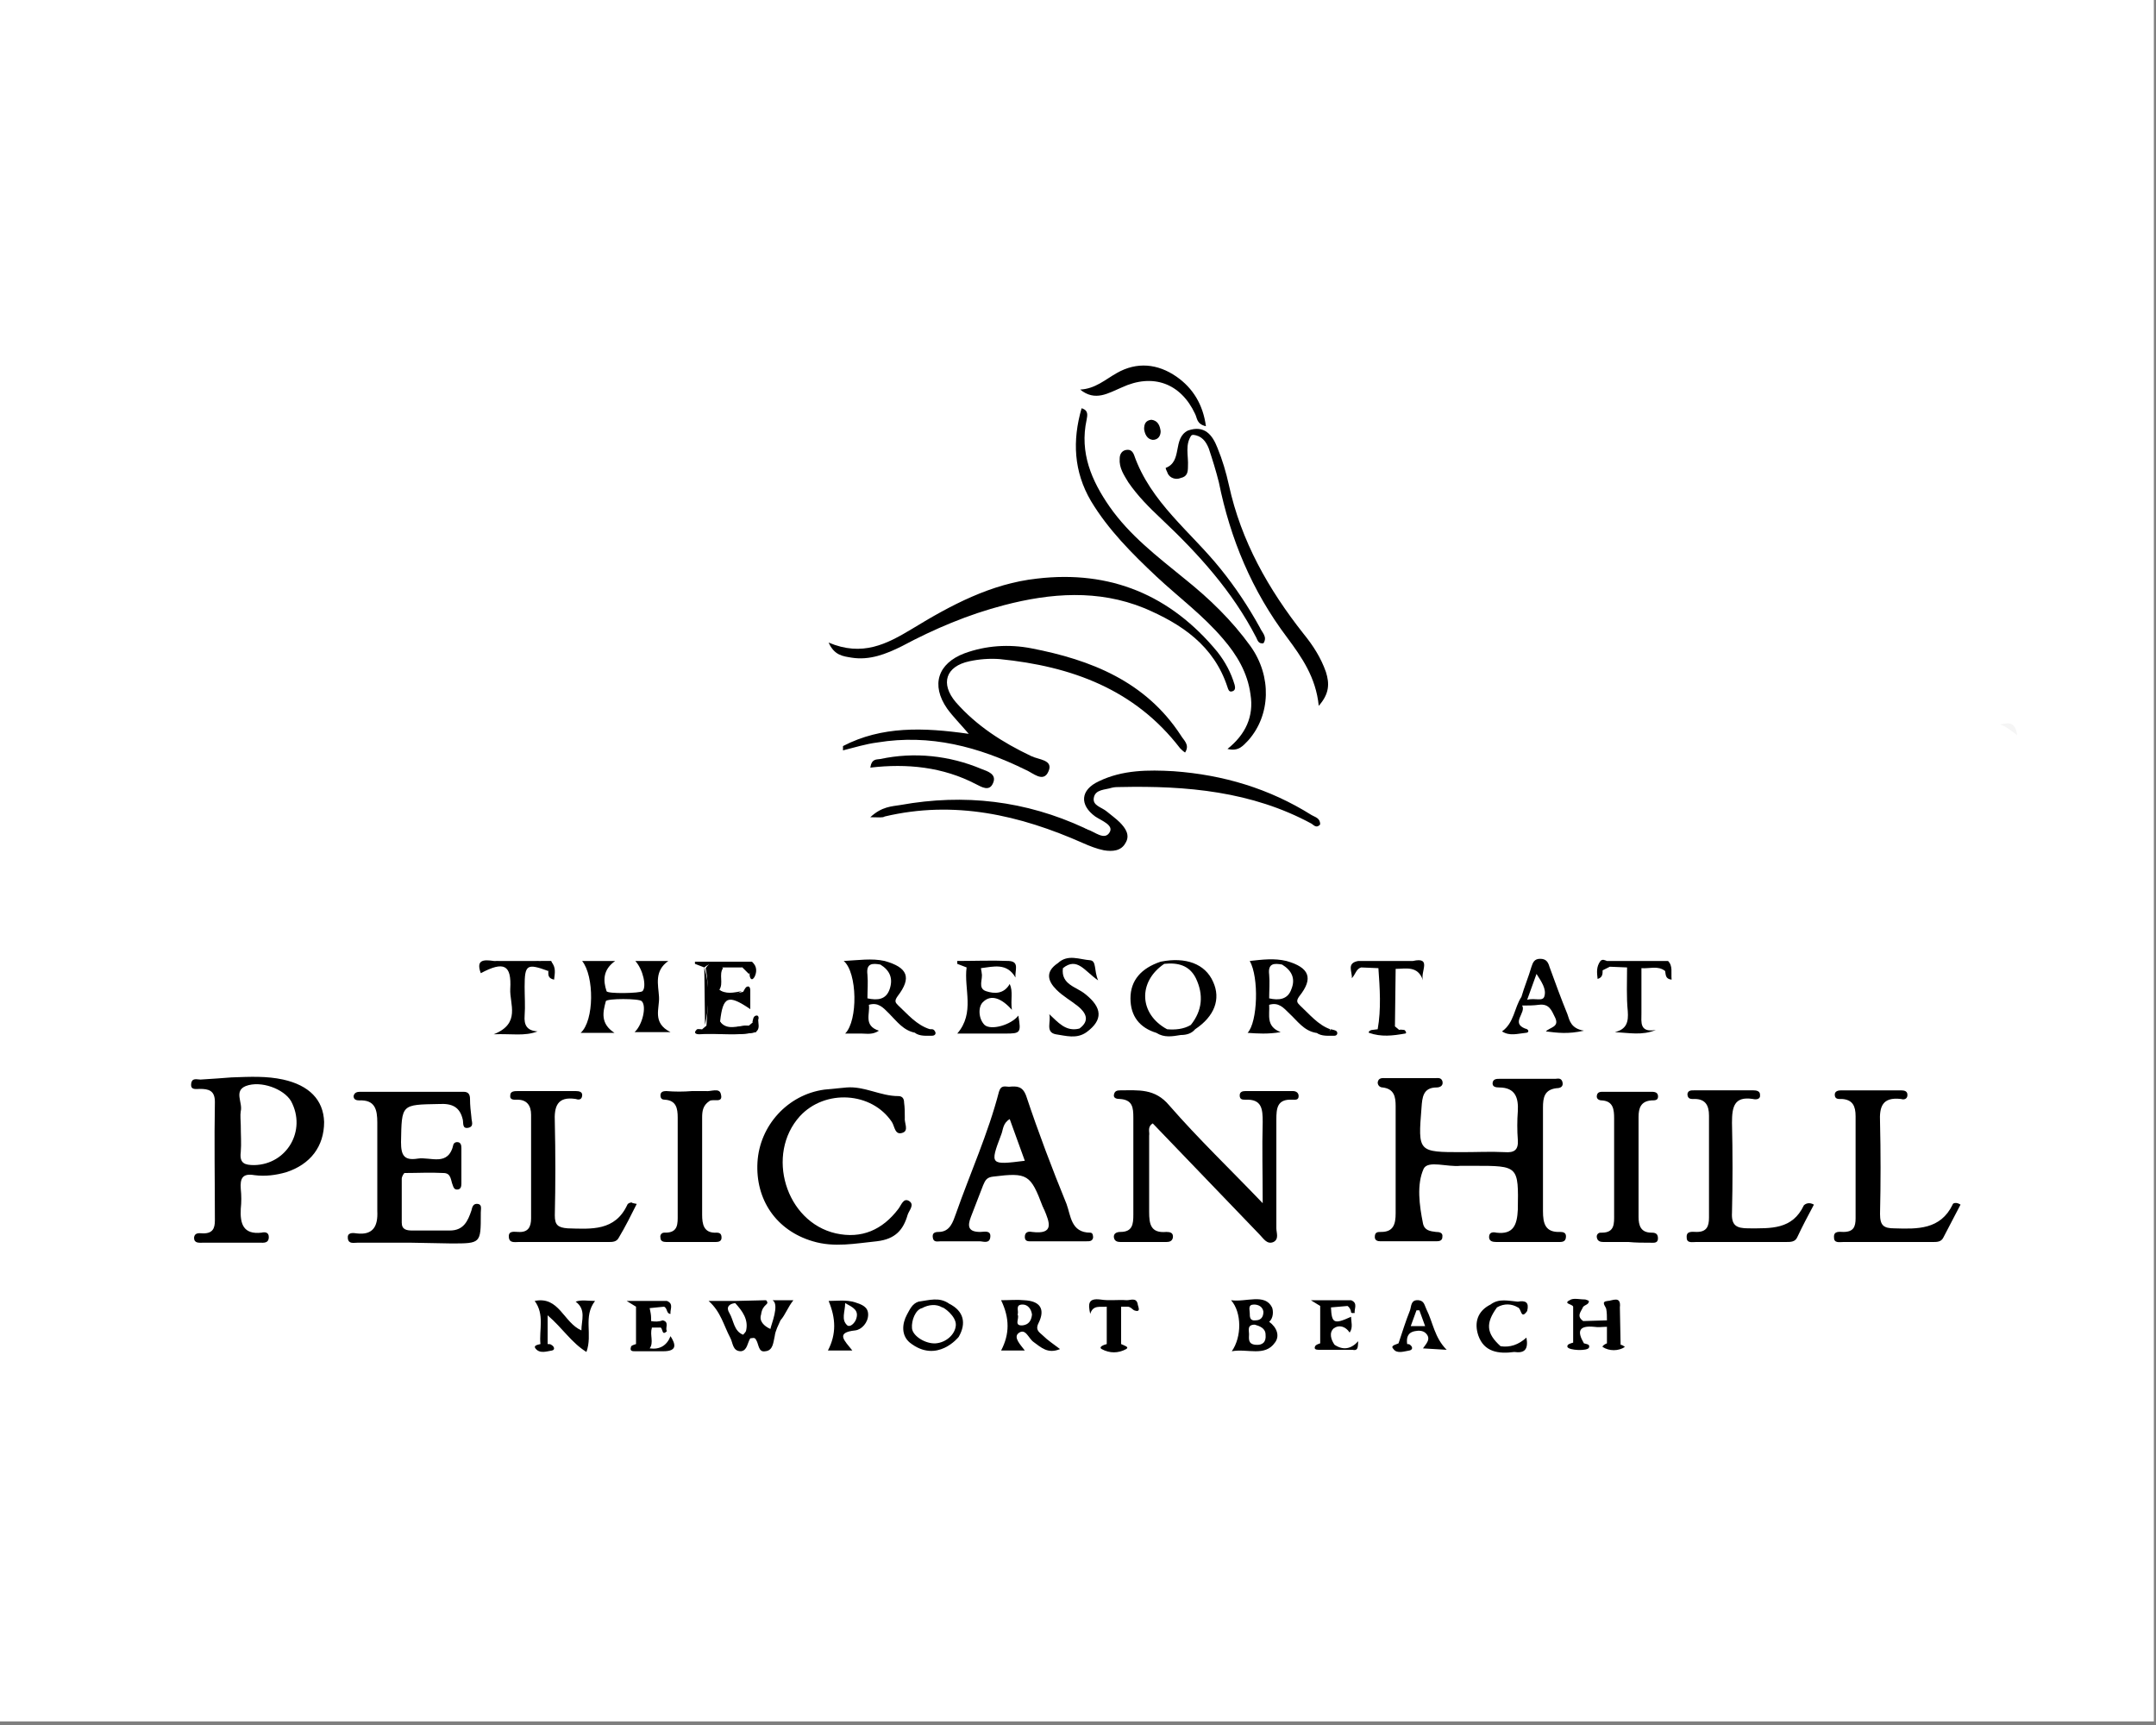 <?xml version="1.0" encoding="UTF-8"?> <svg xmlns="http://www.w3.org/2000/svg" xmlns:xlink="http://www.w3.org/1999/xlink" version="1.1" id="Layer_1" x="0px" y="0px" viewBox="0 0 300 240" style="enable-background:new 0 0 300 240;" xml:space="preserve"><rect x="0" y="0" width="300" height="240" fill="#808080" stroke="none"/> <style type="text/css"> .st0{fill:#FFFFFF;} .st1{fill:#F5F5F5;} </style> <rect x="-0.3" y="-0.5" class="st0" width="300" height="240"></rect> <path class="st1" d="M280.7,102.3c-0.8-0.6-1.5-1.2-2.4-1.5C279.9,100.4,280.4,100.7,280.7,102.3z"></path> <g id="Layer_2_00000127006536453112474800000016249424054020511138_"> <g id="Layer_1-2"> <path d="M204.4,162.2c-0.4,0-0.8,0-1.2,0c-1.8,0.2-4.5-0.8-5.1,0.4c-1,2.2-0.6,5.1-0.1,7.6c0.2,1,1,1.1,1.8,1.2 c0.5,0,1,0.1,0.9,0.7c0,0.5-0.4,0.6-0.8,0.6c-2.6,0-5.2,0-7.8,0c-0.4,0-0.8-0.1-0.8-0.6c0-0.7,0.4-0.7,0.9-0.7c1.7,0,2-1.1,2-2.6 c0-5,0-9.9,0-14.9c0-1.3-0.2-2.4-1.8-2.6c-0.4,0-0.7-0.3-0.7-0.7c0,0,0,0,0,0c0.1-0.7,0.7-0.6,1.1-0.6c2.3,0,4.6,0,6.9,0 c0.4,0,0.8-0.1,1,0.4c0.2,0.7-0.4,0.9-0.8,0.9c-1.9,0-2,1.4-2.1,2.8c-0.5,6.2-0.5,6.2,5.7,6.2c2,0,3.9-0.1,5.9,0 c1.3,0.1,1.9-0.3,1.8-1.7c-0.1-1.3-0.1-2.7,0-4c0.1-1.8-0.3-3.3-2.6-3.3c-0.5,0-1-0.1-0.9-0.7c0.1-0.5,0.6-0.5,0.9-0.5 c2.6,0,5.2,0,7.8,0c0.3,0,0.8-0.2,1,0.4c0.2,0.7-0.3,0.9-0.8,0.9c-1.7,0.2-1.9,1.3-1.9,2.7c0,4.8,0,9.6,0,14.4 c0,1.7,0.3,3,2.4,2.9c0.4,0,0.8,0.1,0.8,0.6c0,0.7-0.4,0.8-0.9,0.8c-2.9,0-5.8,0-8.8,0c-0.5,0-1-0.1-1-0.7c0-0.7,0.6-0.7,1-0.6 c2.4,0.3,2.9-1.1,3-3.2c0.1-6.1,0.1-6.1-6.1-6.1L204.4,162.2z"></path> <path d="M175.7,167.4c0-4.2-0.1-7.7,0-11.3c0-1.8-0.1-3.2-2.4-3.1c-0.4,0-0.8,0-0.8-0.6c0-0.5,0.4-0.6,0.8-0.6c2.2,0,4.4,0,6.6,0 c0.4,0,0.8,0.2,0.8,0.7c0,0.6-0.5,0.5-0.9,0.5c-2.1-0.1-2.2,1.2-2.2,2.8c0,5,0,10.1,0,15.1c0,0.6,0.4,1.5-0.4,1.9 c-0.9,0.4-1.4-0.5-1.9-1c-5-5.2-9.9-10.3-14.9-15.5c-0.8,0.5-0.4,1.2-0.5,1.7c0,3.5,0,7.1,0,10.6c0,1.7,0.2,3,2.4,2.8 c0.5,0,1,0.1,0.9,0.8c-0.1,0.5-0.5,0.6-0.9,0.6c-2.1,0-4.3,0-6.4,0c-0.4,0-0.8-0.1-0.9-0.6c-0.1-0.6,0.4-0.8,0.9-0.8 c1.7,0,1.8-1.1,1.8-2.4c0-4.5,0-9,0-13.5c0-1.4-0.1-2.5-1.9-2.6c-0.4,0-0.9-0.1-0.8-0.6c0.1-0.5,0.4-0.6,0.9-0.6 c2.5,0,4.8-0.3,6.8,2.1C166.8,158.5,171.2,162.7,175.7,167.4z"></path> <path d="M57.3,172.9c-2.5,0-5,0-7.6,0c-0.5,0-1.2,0.2-1.3-0.6c-0.1-0.8,0.6-0.8,1.2-0.7c2.4,0.3,3-1.1,2.9-3.1c0-4.1,0-8.2,0-12.3 c0-1.8-0.3-3.2-2.5-3.1c-0.4,0-0.8-0.1-0.8-0.6c0.1-0.5,0.5-0.6,0.9-0.6c4.8,0,9.6,0,14.4,0c0.7,0,0.9,0.4,0.9,1 c0,0.9,0.1,1.7,0.2,2.6c0,0.5,0.4,1.2-0.4,1.4c-0.9,0.2-0.7-0.6-0.8-1.1c-0.4-1.8-1.5-2.3-3.3-2.2c-5.3,0.1-5.2,0-5.3,5.3 c0,1.8,0.4,2.6,2.3,2.3c1.8-0.3,4.3,1.2,5-2c0.1-0.2,0.3-0.3,0.5-0.3c0.5,0,0.6,0.4,0.6,0.8c0,1.7,0,3.3,0,5 c0,0.4-0.1,0.8-0.6,0.8c-0.4,0-0.5-0.3-0.6-0.6c-0.3-0.7-0.2-1.7-1.3-1.7c-1.8-0.1-3.6,0-5.4,0c-0.1,0-0.4,0.5-0.4,0.8 c0,2,0,4.1,0,6.1c0,1,0.7,1.1,1.5,1.1c1.7,0,3.5,0,5.2,0c1.9,0,2.5-1.3,3-2.8c0.1-0.4,0.2-1,0.9-0.9c0.6,0.1,0.4,0.7,0.4,1.2 c0,0.1,0,0.2,0,0.2c0,4.1,0,4.1-4.1,4.1L57.3,172.9z"></path> <path d="M117.3,103.8c5.4-2.8,11.2-2.6,17.5-1.7c-1.2-1.4-2.2-2.4-3-3.5c-2.3-3.3-1.3-6.3,2.4-7.7c3-1.1,6.2-1.3,9.3-0.7 c8.3,1.6,15.9,4.6,20.8,12.1c0.4,0.7,1.3,1.3,0.6,2.4c-0.3-0.2-0.5-0.4-0.7-0.6c-6.3-8.2-15.1-11.4-25.1-12.4 c-1.4-0.1-2.8,0-4.2,0.3c-3.3,0.7-4.1,3.1-1.9,5.7c2.9,3.3,6.5,5.6,10.5,7.5c1,0.5,3.1,0.5,2.4,2.1c-0.7,1.7-2.2,0.2-3.2-0.2 c-6.5-3.2-13.3-5-20.6-3.8c-1.6,0.2-3.2,0.7-4.8,1.1L117.3,103.8z"></path> <path d="M121.1,113.7c1.6-1.5,3-1.5,4.2-1.7c8.9-1.6,17.4-0.6,25.6,3.2c0.1,0.1,0.3,0.1,0.4,0.2c1,0.3,2.4,1.6,3.1,0.4 c0.6-1-1.1-1.6-2-2.2c-2.2-1.6-2.1-3.7,0.5-4.9c3.3-1.6,6.9-1.6,10.4-1.4c6.9,0.5,13.3,2.4,19.2,6.1c0.5,0.3,1.2,0.4,1.2,1.3 c-0.5,0.6-0.9,0.1-1.2-0.1c-8.3-4.5-17.4-5.3-26.6-5.1c-0.4,0-0.8,0-1.2,0.1c-0.9,0.3-2.3,0.2-2.5,1.4c-0.2,1.1,1.1,1.3,1.8,1.9 c0.6,0.5,1.3,1,1.8,1.5c0.8,0.8,1.5,1.8,0.8,2.9c-0.6,1.1-1.8,1.2-3,1c-1-0.2-2-0.6-2.9-1c-8.8-3.9-17.9-6-27.6-3.7 C122.8,113.8,122.3,113.7,121.1,113.7z"></path> <path d="M117.8,151.3c2.5-0.2,4.7,1.2,7.2,1.2c0.6,0,0.8,0.4,0.8,0.9c0.1,0.7,0.1,1.4,0.1,2.1c-0.1,0.7,0.6,1.8-0.3,2.1 c-1.1,0.4-1.1-0.9-1.5-1.5c-2.8-4.2-9.3-4.6-12.8-0.8c-4.8,5.3-2,14.7,5,16.3c3.6,0.8,6.5-0.5,8.7-3.4c0.4-0.5,0.7-1.6,1.5-1.1 c0.8,0.5,0,1.3-0.2,1.9c-0.6,2.1-1.7,3.4-4.3,3.7c-3,0.3-5.9,0.9-8.9,0c-5.1-1.5-8-5.8-7.7-11c0.3-5.1,4.2-9.4,9.3-10.1 C115.7,151.5,116.8,151.4,117.8,151.3z"></path> <path d="M115.3,89.4c4.7,2,8.1,0.2,11.6-1.9c5.4-3.3,11-6.3,17.4-7c10.2-1.2,18.6,2.3,25.1,10.2c1.1,1.4,1.9,2.9,2.4,4.6 c0.1,0.4,0.1,0.8-0.4,0.9c-0.4,0.1-0.5-0.3-0.6-0.6c-1.9-5.8-6.4-8.8-11.6-11c-6.4-2.6-13-2.1-19.5-0.4c-5,1.3-9.7,3.3-14.2,5.7 c-2.2,1.1-4.5,2-7,1.6C117.3,91.3,116.1,91.2,115.3,89.4z"></path> <path d="M272.8,167.6c-0.8,1.5-1.6,3.1-2.4,4.6c-0.3,0.6-0.9,0.6-1.4,0.6c-4.2,0-8.4,0-12.5,0c-0.5,0-1.3,0.2-1.3-0.6 c-0.1-1,0.8-0.8,1.3-0.8c1.4,0,1.7-0.7,1.7-1.9c0-4.7,0-9.4,0-14.2c0-1.4-0.4-2.3-1.9-2.4c-0.4,0-1,0.1-1-0.6 c0-0.5,0.5-0.6,0.9-0.6c2.8,0,5.5,0,8.3,0c0.5,0,1,0.1,0.9,0.8c-0.1,0.5-0.6,0.5-0.9,0.4c-2.6-0.3-3,1.1-2.9,3.2 c0.1,4.2,0.1,8.5,0,12.8c0,1.6,0.5,2,2,2c3.2,0.1,6.4,0.2,8.1-3.3C271.7,167.4,272.2,167.2,272.8,167.6z"></path> <path d="M252.4,167.6c-0.8,1.5-1.6,3-2.3,4.5c-0.3,0.7-0.9,0.7-1.6,0.7c-4.2,0-8.4,0-12.5,0c-0.5,0-1.3,0.2-1.3-0.6 c-0.1-1,0.8-0.8,1.4-0.8c1.4,0,1.7-0.8,1.7-2c0-4.7,0-9.5,0-14.2c0-1.4-0.5-2.3-2-2.3c-0.4,0-1,0.1-1-0.7c0.1-0.5,0.5-0.5,0.9-0.5 c2.8,0,5.5,0,8.3,0c0.4,0,0.9,0.1,0.9,0.6c0.1,0.7-0.6,0.7-1,0.6c-2.6-0.4-2.9,1.1-2.9,3.3c0.1,4.2,0.1,8.4,0,12.5 c-0.1,1.8,0.6,2.2,2.3,2.2c3.1,0,6.1,0.2,7.7-3.2C251.2,167.5,251.7,167.2,252.4,167.6z"></path> <path d="M88.6,167.5c-0.8,1.6-1.6,3.2-2.5,4.7c-0.3,0.6-0.9,0.6-1.4,0.6c-4.2,0-8.4,0-12.5,0c-0.6,0-1.4,0.2-1.4-0.8 c0-0.8,0.8-0.6,1.3-0.6c1.4,0.1,1.8-0.7,1.8-1.9c0-4.8,0-9.6,0-14.4c0-1.3-0.6-2.1-1.9-2.1c-0.4,0-1.1,0.1-1-0.6 c0-0.6,0.6-0.6,1.1-0.6c2.7,0,5.4,0,8,0c0.5,0,1,0.1,0.9,0.7c-0.1,0.6-0.6,0.5-0.9,0.4c-2.6-0.4-3,1.1-2.9,3.2 c0.1,4.3,0.1,8.7,0,13c0,1.3,0.4,1.7,1.8,1.8c3.3,0.1,6.6,0.4,8.3-3.3c0.1-0.2,0.4-0.3,0.6-0.3C88,167.4,88.1,167.4,88.6,167.5z"></path> <path d="M150.5,56.8c1,0.3,0.8,1,0.7,1.6c-1,4.6,0.7,8.5,3.2,12.1c2.8,4,6.6,6.9,10.4,10c3.5,2.8,6.6,5.8,9.2,9.4 c3,4.2,2.8,9.6-0.3,13.1c-0.7,0.7-1.3,1.6-2.9,1.2c2.5-2,3.7-4.5,3.2-7.6c-0.4-3-1.9-5.5-3.8-7.7c-2.8-3.3-6.2-5.8-9.3-8.7 c-3.4-3.2-6.7-6.5-9.1-10.5C149.4,65.6,149.2,61.3,150.5,56.8z"></path> <path d="M96.3,151.8c0.6,0,1.3,0,1.9,0c0.7,0.1,1.9-0.5,2.1,0.4c0.4,1.4-1.1,0.6-1.6,1c-0.9,0.6-1,1.4-1,2.3c0,4.5,0,9,0,13.5 c0,1.3,0.2,2.6,2,2.5c0.5,0,0.7,0.2,0.7,0.7c0,0.5-0.4,0.6-0.8,0.6c-2.3,0-4.6,0-6.9,0c-0.4,0-0.8-0.1-0.8-0.6 c-0.1-0.4,0.2-0.7,0.5-0.7c0.1,0,0.1,0,0.2,0c1.8,0,1.7-1.3,1.7-2.5c0-4.5,0-9,0-13.5c0-1.3-0.2-2.4-1.8-2.5 c-0.3,0-0.6-0.1-0.6-0.6c0-0.5,0.4-0.6,0.8-0.6C93.9,151.9,95.1,151.9,96.3,151.8L96.3,151.8z"></path> <path d="M226.6,172.8c-1.2,0-2.4,0-3.5,0c-0.4,0-0.8-0.1-0.9-0.6c-0.1-0.4,0.2-0.7,0.5-0.7c0.1,0,0.1,0,0.2,0 c1.8,0,1.7-1.3,1.7-2.5c0-4.5,0-9,0-13.4c0-1.2-0.1-2.4-1.7-2.5c-0.4,0-0.8-0.2-0.7-0.7c0.1-0.5,0.5-0.5,0.9-0.5 c2.2,0,4.4,0,6.6,0c0.4,0,0.9,0,1,0.5c0.1,0.7-0.4,0.7-0.9,0.7c-1.5,0.1-1.8,1.1-1.8,2.3c0,4.6,0,9.3,0,13.9 c0,1.2,0.3,2.2,1.8,2.2c0.5,0,0.9,0.1,0.9,0.8c0,0.7-0.6,0.6-1,0.6C228.7,172.9,227.6,172.9,226.6,172.8L226.6,172.8z"></path> <path d="M165.3,59.9c2.3-0.8,3.4,0.6,4.1,2.4c0.7,1.7,1.2,3.4,1.6,5.2c1.7,7.8,5.5,14.5,10.4,20.7c1.3,1.6,2.4,3.3,3.1,5.3 c0.5,1.6,0.5,3-1,4.7c-0.4-4-2.4-6.8-4.4-9.5c-4.9-6.5-7.9-13.7-9.5-21.6c-0.4-1.6-0.9-3.2-1.4-4.7c-0.4-1-1-1.8-2.2-1.9 C165.4,60.7,165.3,60.4,165.3,59.9z"></path> <path d="M80.8,143.7c1.9-1.7,1.9-7.9,0.2-10h4.6c-1.7,1.2-1.7,2.7-1.2,4.2c0.1,0.4,4.7,0.3,5,0c0.6-0.6,0.1-3-1-4.2h4.6 c-2,1.4-1.4,3.3-1.3,5c0.1,1.6-1,3.6,1.6,4.9h-5c1.1-1,1.7-3.6,1-4.3c-0.3-0.4-4.9-0.4-5,0c-0.4,1.5-0.8,3.1,1.2,4.4L80.8,143.7z"></path> <path d="M175.8,89.5c-0.7,0.1-0.8-0.4-1-0.8c-3.3-6.4-8-11.6-13.2-16.5c-1.7-1.6-3.3-3.2-4.6-5.1c-0.6-1-1.3-2-1.2-3.3 c0-0.6,0.3-1.1,0.9-1.2c0.6-0.1,0.9,0.2,1.1,0.7c2.3,6.6,7.9,10.7,12,15.8c2.1,2.6,3.9,5.3,5.5,8.2 C175.6,88,176.4,88.6,175.8,89.5z"></path> <path d="M150.3,54.2c2.1-0.1,3.5-1.4,5.1-2.3c2.8-1.6,5.7-1.3,8.3,0.5c2.3,1.6,3.7,3.9,4.1,6.9c-1.3-0.3-1.2-1.1-1.5-1.7 c-2-4.3-5.9-5.7-10.2-3.7C154.2,54.7,152.4,55.9,150.3,54.2z"></path> <path d="M121.1,106.8c0.2-1.3,0.9-1.1,1.4-1.2c4.7-1,9.6-0.5,14.1,1.4c0.8,0.3,2.1,0.7,1.6,1.9c-0.5,1.3-1.6,0.6-2.4,0.2 C131.2,106.7,126.2,106.2,121.1,106.8z"></path> <path d="M76.3,135.1c-3-1.1-3.3-0.9-3.3,2.2c0,1.3,0.1,2.7,0,4c-0.1,1.3,0.3,2.1,1.8,2.2c-1.8,0.7-3.6,0.3-6.1,0.4 c3.8-1.5,2.2-4.2,2.3-6.3c0.2-3.4-0.9-3.9-4.1-2.2c-0.7-1.9,0.4-1.9,1.8-1.7c2.2,0.3,4.4,0.3,6.6,0l1.4,0 C76.9,134.3,77.3,134.9,76.3,135.1z"></path> <path d="M104.2,142.7l0.6-0.5c1.1,0.2,0.6,0.8,0.4,1.4l0,0c-2.3,0.5-4.7,0.1-7,0.2c-0.4,0-0.5-0.3-0.5-0.6l0.6-0.5 c0.2-2.7,0.4-5.3-0.1-8l0,0c0.8-1.2,1.6-1.1,2.4,0c-0.6,0.9,0.1,2.1-0.5,3c1,1,2.2,0.5,3.3,0.3c0.2-0.3,0.3-0.6,0.5-0.7 c0.4-0.2,0.5,0.2,0.5,0.5c0,0.8,0,1.7,0,2.6c-3.1-2.1-3.8-1.8-4.2,1.7C101,143.8,102.7,142.6,104.2,142.7z"></path> <path d="M165.3,59.9l0.6,0.5c-1.1,1.4-0.5,3-0.6,4.5c0,0.8-0.1,1.4-1,1.6c-0.7,0.3-1.5,0-1.8-0.6c-0.1-0.3-0.3-0.6-0.3-0.8 C164.6,64.2,163.1,61,165.3,59.9z"></path> <path d="M141.7,141.3c-1,1.3-3.8,2.1-4.7,1.3c-0.9-0.9-0.9-2.6-0.2-3.2c1.1-1.1,2.6-0.5,4,1.1c-0.2-1.5,0.2-2.5-0.3-3.6 c-0.8,1.4-2.1,1.4-3.3,1c-1.2-0.4-0.4-1.7-0.6-2.5c0-0.2-0.1-0.5-0.1-0.7c1.7-0.2,3.6-0.8,4.8,1.3c-0.1-1,0.6-2.2-0.9-2.3 c-2.4-0.1-4.8,0-7.2,0v0.4l1.3,0.5c-0.4,3,1.2,6.3-1.3,9.2c2.3,0,4.5,0,6.7,0C142,143.8,142.1,143.7,141.7,141.3z"></path> <path d="M160.2,58.4c0.9,0.1,1.2,0.8,1.3,1.6c0,0.7-0.4,1.2-1.1,1.2c-0.8-0.1-1.1-0.8-1.2-1.5C159.2,59,159.4,58.5,160.2,58.4z"></path> <path d="M100.4,134.6c-0.8-0.7-1.6-0.7-2.4,0l-1.3-0.5l0-0.3h7.9c0.1,0.1,0.2,0.2,0.1,0.3c0,0.1-0.1,0.2-0.1,0.2 c-0.4,0.4-1,0-1.4,0.3L100.4,134.6z"></path> <path d="M151,138.3c-1.2-1-3.4-1.3-3.1-3.6c2-1.6,3,0.4,4.9,1.7c-0.6-1.4-0.2-2.7-1.1-2.8c-1.5-0.1-3.1-0.9-4.5,0.4 c-1.8,1.2-1.4,2.5-0.2,3.7c0.9,0.9,2,1.5,3,2.3c1.1,0.9,1.7,2,0.2,3.1c-1.9,0.5-3-0.9-4.2-2c0.3,1-0.6,2.5,0.9,2.8 c1.4,0.2,2.9,0.7,4.3-0.3C153.5,141.9,153.4,140.2,151,138.3z"></path> <path d="M97.6,143.2c2.5,0.9,5,0.2,7.5,0.4c-2.6,0.6-5.2,0.1-7.8,0.3c-0.5,0-0.8-0.2-0.4-0.6C97,143.1,97.3,143.2,97.6,143.2z"></path> <path d="M98,134.6c0.8,2.7,0.7,5.3,0.1,8L98,134.6z"></path> <path d="M75.3,133.7c-2.2,0.6-4.5,0.6-6.6,0H75.3z"></path> <path d="M158.3,181.4c-0.2-0.9-1-0.5-1.5-0.5c-1.2-0.1-2.5,0.1-3.7-0.1c-1.7-0.2-1.7,0.6-1.4,2c0.4-1.3,1.4-0.9,2.3-1l0,5.2 c-0.4,0.1-1.2,0.4-0.7,0.7c1.1,0.6,2.3,0.6,3.4,0c0.5-0.3-0.3-0.5-0.7-0.7l0-5.2l0,0h0.9c0.4,0,0.7,0.4,0.9,0.5 C158.9,182.7,158.3,181.7,158.3,181.4z"></path> <path d="M132.1,181.4c-1.4-1-2.8-0.5-4.3-0.3c-0.9,0.3-1.2,1.1-1.6,1.8c-0.7,1.3-0.8,2.9,0.4,3.9c3.8,3,6.8-0.8,6.8-0.8 C134.5,184.1,134.1,182.4,132.1,181.4z M133,184.4c-0.1,1.3-1.4,2.4-2.8,2.5s-3.2-1-3.3-2.1s0.5-2.6,1.4-2.8 c0.9-0.5,2-0.6,2.8-0.1C131.2,181.8,133.1,183.1,133,184.4L133,184.4z"></path> <path d="M104.2,142.7c-1.5,0.2-3.2,1.5-4.2-0.8C101.1,143.6,102.7,142.6,104.2,142.7z"></path> <path d="M196.6,133.7h-6.6l-1,0c-1.7,0.3-0.8,1.5-0.9,2.4c0.5-0.5,0.6-1.3,1.3-1.5l2.4,0.1l0,0c0.2,2.8,0.4,5.7-0.1,8.5l-0.8,0.1 c-0.1,0-0.3,0.1-0.4,0.2c0,0-0.1,0.2,0,0.2c1.7,0.6,3.3,0.4,5,0.1c0.3,0,0.1-0.4-0.1-0.5c-0.2,0-0.5-0.1-0.7,0l-0.6-0.5l0.1-8 c1.4,0,3.1-0.5,3.8,1.6C197.6,135.2,199.3,133.1,196.6,133.7z"></path> <path d="M82.8,181c-1,0-1.9-0.2-2.7,0.1c1.5,1.1,0.8,2.6,0.8,4c-2.5-1.1-3.1-4.8-6.5-4.1c1.4,1.9,0.6,4,0.8,6 c-0.4,0.1-1,0.2-0.7,0.6c0.6,0.8,1.6,0.4,2.3,0.3c0.5-0.1,0.3-0.6-0.1-0.8c-0.1-0.1-0.3-0.1-0.5-0.1v-4c2.1,1.8,3.3,3.8,5.4,5.1 C82.5,185.6,81.1,183.2,82.8,181z"></path> <path d="M76.3,135.1c0.5-0.3,0.3-0.8,0.4-1.3c0.7,0.8,0.5,1.6,0.4,2.5C76.2,136.1,76.3,135.6,76.3,135.1z"></path> <path d="M183.2,143.7c0.6-0.3,1.5,0.2,2-0.5c0.3,0.1,0.6,0.1,0.8,0.3c0.2,0.3,0,0.6-0.3,0.6C184.8,144.1,183.9,144.2,183.2,143.7z "></path> <path d="M127.3,143.7c0.6-0.3,1.5,0.3,2-0.5c0.3,0,0.6-0.1,0.8,0.3c0.2,0.3,0,0.6-0.4,0.6C128.9,144.1,128,144.2,127.3,143.7z"></path> <path d="M104.5,134.1c0-0.1,0-0.2,0.1-0.3c0.8,0.6,0.7,1.5,0.4,2.1c-0.4,0.7-0.7,0.2-0.7-0.4C104.4,135.1,104.1,134.5,104.5,134.1 z"></path> <path d="M103.2,137.9c-1.2,0.7-2.3,0.9-3.3-0.3C101,138.4,102.1,138.1,103.2,137.9z"></path> <path d="M104.5,134.1c0.1,0.5,0.2,1-0.3,1.4l-1-1C103.6,134.1,104.1,134.1,104.5,134.1z"></path> <path d="M105.1,143.6c0-0.5,0.1-1-0.4-1.4c0.1-0.4,0.1-0.8,0.5-0.9c0.4-0.1,0.4,0.4,0.3,0.6C105.5,142.5,105.8,143.2,105.1,143.6z "></path> <path d="M232.1,133.7l-8.5,0c-0.3-0.1-0.6-0.3-0.9,0c-0.6,0.8-0.5,1.6-0.4,2.5c0.7-0.2,0.7-0.7,0.7-1.2l1-0.5l2.4,0.1 c0,2-0.1,4.1,0.1,6.1c0.1,1.4-0.1,2.5-1.8,2.9c2,0.1,3.8,0.5,5.7-0.3c-2.3,0.4-2-1.1-2-2.3c0-2.1,0-4.2,0-6.3 c1.1,0.1,2.3-0.4,3.3,0.4c0.1,0.5,0,1.1,0.9,1.2C232.5,135.3,232.8,134.4,232.1,133.7z"></path> <path d="M225.5,187.1l-0.1-5.2c0.2-1.7-1.1-0.9-1.7-0.9c-1,0.1-0.3,0.7-0.2,1.1c0.1,0.5,0.1,1.1,0.1,1.6l-3.3,0.1 c-1-0.7-0.3-1.3,0-2c0.2-0.2,0.6-0.3,0.7-0.5c0.3-0.4-0.2-0.4-0.4-0.5c-0.7,0-1.5-0.2-2,0c-1.3,0.6,0.2,0.6,0.3,1v5 c-0.3,0.1-0.9,0.2-0.8,0.6c0.2,0.5,2.8,0.6,3,0.1c0.2-0.5-0.4-0.5-0.7-0.6c-1-1.7-0.7-2.5,1.4-2.3c0.6,0.1,1.2,0,1.8,0l0,2.3 c-0.3,0.1-0.7,0.4-0.6,0.5c0.9,0.6,2.2,0.6,3.1,0C226.2,187.5,225.8,187.1,225.5,187.1z"></path> <path d="M211.2,181.9c0.5,0.1,0.4,1.8,1.3,0.5c0.3-1.2-0.2-1.5-1.3-1.3c-1.3-0.1-2.6-0.5-3.8,0.4c-1.8,0.9-2.3,2.5-1.7,4.3 c0.8,2.3,2.8,2.6,5,2.3c1.4,0.2,2-0.3,1.7-2c-1.1,1-2.3,1.4-3.6,1.2c-2-1.8-2.1-3.2-0.5-5.4C209.3,181.3,210.4,181.4,211.2,181.9z "></path> <path d="M45.1,156.1c-0.1-3.1-2.1-5.1-5.7-5.9c-2.3-0.5-4.5-0.4-7.2-0.3c-1.2,0.1-2.7,0.2-4.3,0.3c-0.5,0-1.2-0.3-1.3,0.6 s0.7,0.7,1.2,0.7c1.2,0,2.1,0.2,2.1,1.8c-0.1,5.5,0,11,0,16.5c0,1.1-0.3,1.8-1.6,1.8c-0.5,0-1.2-0.2-1.3,0.6 c0,0.8,0.7,0.7,1.2,0.7c2.7,0,5.4,0,8,0c0.5,0,1.2,0.1,1.2-0.8c0-0.7-0.6-0.7-1-0.6c-2.6,0.3-3-1.3-2.9-3.3c0.1-0.9,0.1-1.9,0-2.8 c-0.1-1.4,0.2-2.2,1.9-1.9c1.5,0.2,3,0,4.4-0.4C43.2,162,45.1,159.5,45.1,156.1z M35.4,162.1c-1.3,0-2.1-0.2-1.9-1.8 c0.1-1.2,0-2.5,0-3.8c0-0.6-0.1-1.3,0-1.9c0.3-1.2-1-2.8,0.7-3.5c2.1-0.8,5.3,0.4,6.3,2.1C42.7,157.3,39.9,162,35.4,162.1z"></path> <path d="M151.7,171.5c-2.7,0-2.7-2.4-3.3-4c-2-4.9-3.9-9.9-5.6-15c-0.5-1.4-1.3-1.4-2.4-1.3c-0.5,0-1.1-0.3-1.4,0.7 c-1.5,5.8-4,11.3-6,17c-0.4,1.1-0.8,2.5-2.4,2.5c-0.6,0-0.9,0.2-0.8,0.8c0.1,0.7,0.7,0.5,1.1,0.5c1.8,0,3.6,0,5.4,0 c0.5,0,1.4,0.4,1.5-0.6s-0.9-0.7-1.4-0.7c-1.7,0-1.8-0.8-1.3-2.1c0.6-1.5,1.1-2.9,1.7-4.4c0.3-0.7,0.5-1.1,1.4-1.2 c4.8-0.6,5.2-0.3,6.9,4.2c0.1,0.1,0.1,0.3,0.2,0.4c0.7,1.7,1.5,3.5-1.7,3.1c-0.5-0.1-1,0-1,0.7c0,0.7,0.6,0.6,1,0.6 c1.2,0,2.4,0,3.6,0c1.3,0,2.7,0,4,0c0.4,0,0.8,0,0.9-0.5C152.1,172,152.1,171.5,151.7,171.5z M139.3,157.9 c0.3-0.7,0.2-1.6,1.2-2.2c0.7,2,1.4,3.8,2.1,5.8C137.8,162.1,137.7,162.1,139.3,157.9L139.3,157.9z"></path> <path d="M218.1,141.1c-0.9-2.2-1.7-4.4-2.5-6.6c-0.2-0.7-0.5-1.1-1.3-1.1c-0.8,0-1,0.5-1.2,1.1c-0.4,1.4-1,2.8-1.4,4.2 c-1,1.5-1,3.6-2.7,4.8c1.1,0.7,2.2,0.3,3.3,0.2c0.5,0,0.5-0.5-0.1-0.6c-2-0.8,0.2-2.2-0.4-3.2c0.8,0,1.6,0,2.3-0.1 c1.5-0.2,1.8,0.8,2.3,1.8c0.6,1.3-0.7,1.3-1.3,1.9c1.6,0.2,3.1,0.4,5.3-0.1C218.6,143.1,218.4,142,218.1,141.1z M214.9,138.6 c-0.2,0.8-1.3,0.2-2.4,0.5l1.3-3.6C214.5,136.6,215.2,137.6,214.9,138.6z"></path> <path d="M145.1,185.8c-0.4-0.4-1.1-0.7-0.6-1.7c1-2,0.2-3.1-2-3.2c-1-0.1-2,0-3.2,0c1.2,2.5,1.2,4.7,0,7h3.3 c-0.6-0.8-1.6-1.8-0.9-2.4c1-0.8,1.4,0.7,2.1,1.2c1.1,0.8,2,1.7,3.7,1C146.6,187,145.8,186.5,145.1,185.8z M142.3,184.4 c-1.3,0.1-0.4-1-0.7-1.5c0.2-0.5-0.4-1.4,0.7-1.4c0.7,0,1.2,0.6,1.3,1.4C143.5,183.8,143.1,184.3,142.3,184.4L142.3,184.4z"></path> <path d="M176.6,183.9c0.6-0.5,0.6-1.5,0.4-2c-1-2-3.6-0.7-5.7-1c1.5,1.7,1.5,5.1,0.1,7.1c2.2-0.4,4.6,0.8,6-1.2 C178.1,185.9,177.7,184.7,176.6,183.9z M174.5,181.5c0.6,0,1.2,0.3,1.3,1c0,0.8-0.4,1.2-1.1,1.2c-0.8,0.1-0.8-0.5-0.8-1 C173.9,182.2,173.6,181.5,174.5,181.5z M174.7,187.1c-1.1-0.1-0.9-0.9-0.9-1.5c0-0.5-0.3-1.3,0.8-1.3c0.7,0.2,1.5,0.5,1.5,1.4 C176.2,186.7,175.7,187.2,174.7,187.1L174.7,187.1z"></path> <path d="M125,139.9c-0.4-0.4-0.6-0.6-0.1-1.3c2-2.6,1.4-4-1.8-4.9c-1.8-0.4-3.7-0.1-5.7,0c1.9,1.6,2,8.3,0.2,10.1 c0.9,0,1.6,0,2.3,0c0.7,0,1.5,0.2,2.4-0.4c-2.2-0.7-1.2-2.4-1.4-3.6c1.3-0.4,2,0.4,2.8,1.2c1.1,1.1,2,2.4,3.7,2.7 c0.7,0,1.6,0.7,2-0.5C127.5,142.6,126.3,141.1,125,139.9z M123.8,137.6c-0.5,1.5-1.7,1.6-3.1,1.3c0-1.1,0.1-2.2,0-3.3 c-0.2-1.6,0.7-1.6,1.8-1.4l0,0h0c0,0,0,0,0,0C123.8,135,124.3,136.1,123.8,137.6L123.8,137.6z"></path> <path d="M180.9,139.9c-0.4-0.4-0.6-0.6-0.1-1.3c2-2.5,1.4-4-1.8-4.9c-1.7-0.4-3.3-0.2-5.1,0c1.3,2.3,1.1,8.5-0.3,10 c1.4,0.1,2.8,0.2,4.6-0.1c-2.1-0.8-1.5-2.4-1.6-3.8c1.3-0.4,2,0.4,2.8,1.2c1.1,1,2,2.4,3.7,2.7c0.7,0,1.6,0.7,2-0.5 C183.4,142.6,182.2,141.1,180.9,139.9z M179.7,137.6c-0.5,1.5-1.8,1.6-3.1,1.3c0-1.1,0.1-2.2,0-3.3c-0.2-1.6,0.7-1.6,1.8-1.4l0,0 l0,0c0,0,0,0,0,0C179.7,135,180.3,136.1,179.7,137.6z"></path> <path d="M168.8,136.6c-1.1-2.5-3.8-3.5-7.3-2.8c-2.7,0.9-4.2,2.6-4.2,5.1c0,2.5,1.3,4.1,3.6,4.8c1.1,0.7,2.2,0.5,3.4,0.3 c0.8,0,1.5-0.2,2-0.8C169,141.4,169.9,139,168.8,136.6z M165.7,142.6c-1,0.6-2.2,0.7-3.3,0.6c-3.9-2.1-4.1-6.6-0.4-9.1 c1.9-0.2,3.5,0.2,4.4,2C167.5,138.4,167.3,140.6,165.7,142.6z"></path> <path d="M119,181.2c-1.3-0.4-2.5-0.2-3.7-0.2c1,2.4,1.1,4.6-0.1,6.9h3.4c-1.1-1.4-2.4-2.5,0.4-2.8c0.9-0.1,1.8-1.1,1.8-2.2 C120.8,181.8,119.9,181.5,119,181.2z M119.1,183.6c-0.2,0.5-0.8,1.1-1.2,0.8c-0.9-0.8-0.3-1.9-0.3-3.1 C118.7,181.9,119.6,182.3,119.1,183.6L119.1,183.6z"></path> <path d="M108.6,183.7c0.7-0.8,1-1.8,1.8-2.8h-2.9c1,0.6-0.2,3.4-0.3,4c-0.9-0.4-1.6-1.1-1.3-2c0.2-1.6,1.3-1.3,0.7-2l-4.2,0.1 h-3.8c1.7,1.5,2.1,3.4,3,5.1c0.4,0.7,0.3,1.9,1.5,1.9c0.9-0.1,0.9-1.2,1.3-1.8c0.3,0,0.6-0.2,0.8,0.2c0.4,0.6,0.3,1.8,1.3,1.6 c1.1-0.1,1.1-1.3,1.3-2.1C107.9,185.1,108.3,184.4,108.6,183.7z M103.8,185.2c-0.1,0.2-0.4,0.5-0.4,0.5c-1.3-0.5-1.3-2-1.9-3 c-0.5-0.8-0.1-1.3,0.8-1.4C103.3,182.4,104.2,183.6,103.8,185.2z"></path> <path d="M93.3,185.9c-0.5,1.3-1.5,1.9-2.9,1.7h0c0.6-0.8,0-1.9,0.3-2.8c0,0,0-0.1,0-0.1h1.1c0.5-0.1,0.2,1.3,1,0.5 c-0.3-0.4,0.4-1.3-0.6-1.5c-0.5,0.2-1.1,0.2-1.6,0.1c0-0.1,0-0.3,0-0.4c0-0.5-0.1-0.9-0.2-1.4l2-0.2c0.5,0.2,0.3,1,0.9,1 c-0.1-0.6,0.5-1.4-0.5-1.8h-5.6l1.3,0.8c0,1.7,0,3.5,0,5.2c-0.3,0.1-0.7,0.2-0.7,0.4c-0.2,0.6,0.2,0.6,0.6,0.6c1.3,0,2.6,0,3.9,0 C94.3,188,94,187,93.3,185.9z"></path> <path d="M189,186.6c-1,1.1-2.1,1.3-3.3,0.5c-0.5-0.7-0.8-1.7-0.1-2.3c0.7-0.5,1.6-0.3,2.2,0.6c0.5-0.7,0.2-1.5,0.2-2.2 c-2.4,1.1-2.7,0.9-2.8-1.3l2.3-0.2c0.3,0.2,0.5,0.6,0.5,0.9c0.2,0.2,0.4,0,0.5,0.1l0,0c-0.1-0.6,0.5-1.4-0.5-1.8h-5.6l1.3,0.8 c0,1.7,0,3.5,0,5.2l0,0c-0.3,0.1-0.6,0.2-0.7,0.4c-0.2,0.4,0.1,0.5,0.5,0.5c1.6,0,3.1,0,4.7,0C189.1,188,188.9,187.2,189,186.6 L189,186.6z"></path> <path d="M201.3,187.8c-1.7-1.7-1.9-3.8-2.8-5.6c-0.3-0.6-0.3-1.2-1.1-1.3c-1.1-0.1-1,0.8-1.2,1.4c-0.6,1.5-1.1,3.1-1.6,4.6 c-0.4,0.2-1.2,0.3-0.7,0.8c0.5,0.7,1.5,0.3,2.2,0.2c0.5-0.1,0.5-0.5,0.1-0.8c-0.1-0.1-0.3-0.1-0.4-0.1c-0.1-0.8,0-1.6,1.1-1.8 c0.5-0.1,1.1-0.1,1.5,0.3c0.8,0.8,0,1.5-0.4,2.1L201.3,187.8z M196.3,184.5l0.8-2.2h0.4l0.8,2.2H196.3z"></path> </g> </g> </svg> 